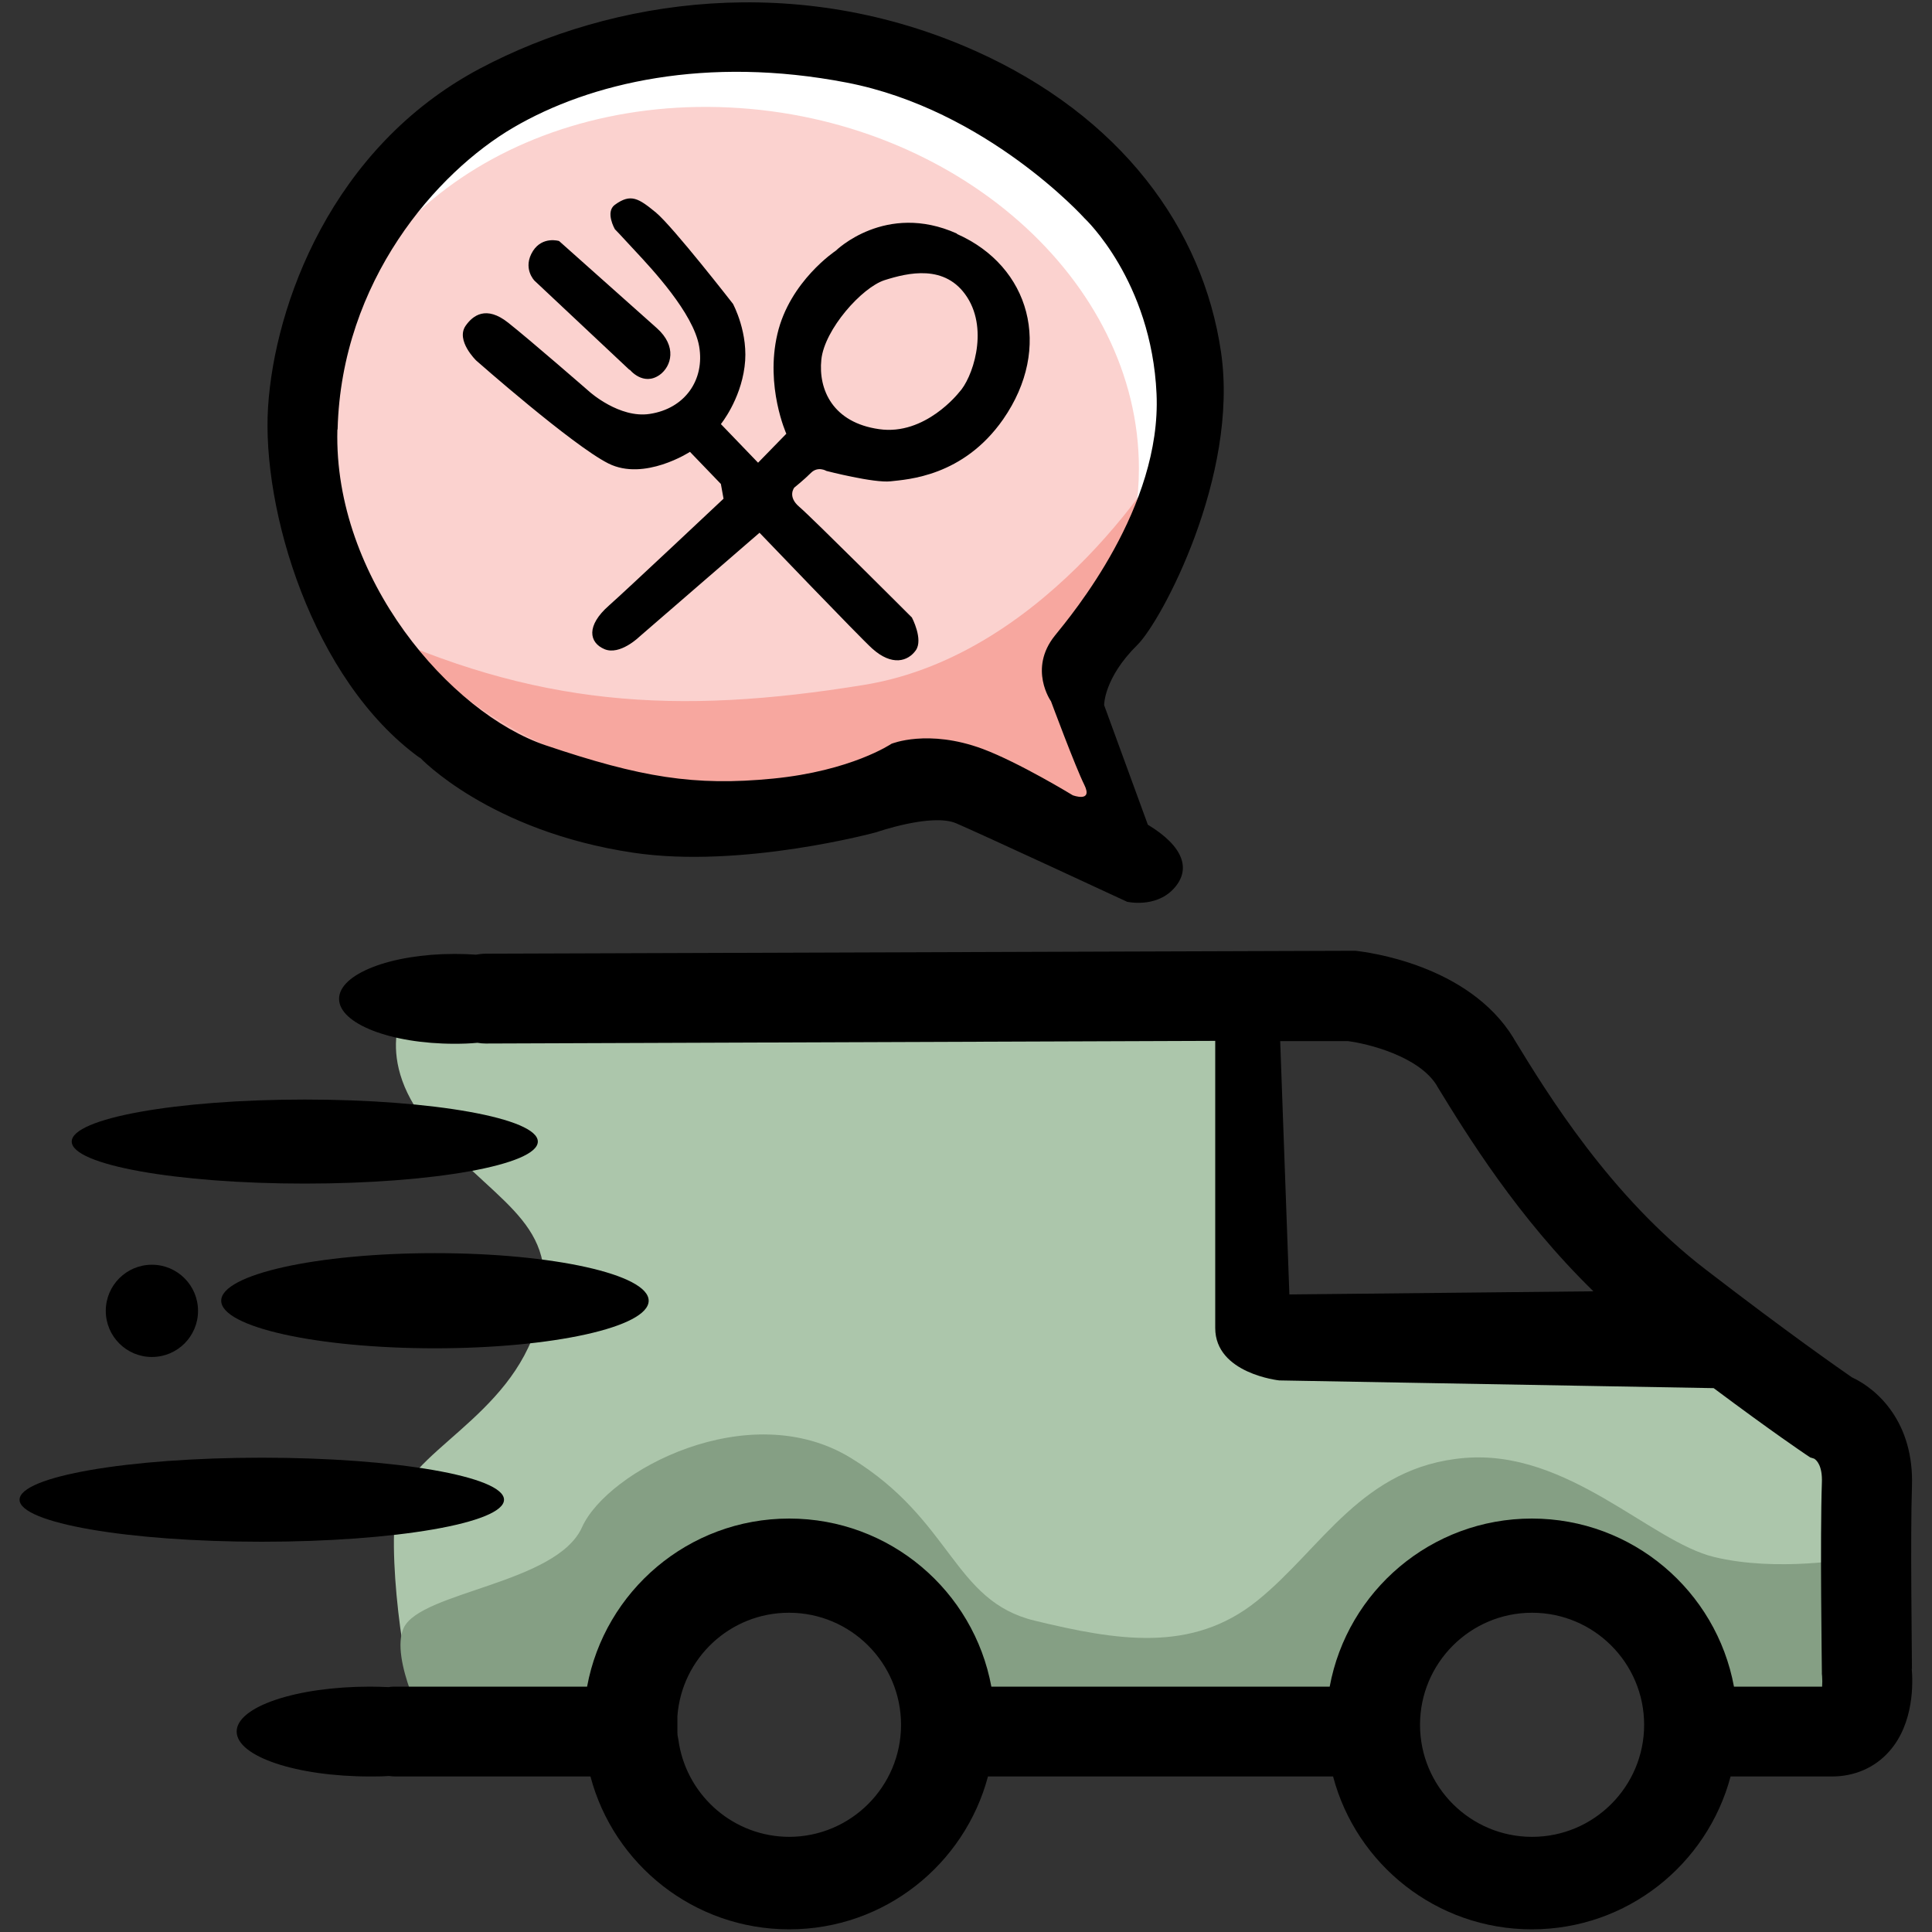 <svg fill="none" height="80" viewBox="0 0 80 80" width="80" xmlns="http://www.w3.org/2000/svg"><rect x="0" y="0" width="80" height="80" fill="#333333" stroke="none"/><path d="m16.89 41.45s-1.67 2.35 1.12 5.47c2.79 3.13 5.38 3.82 4.26 7.82s-5.5 5.39-5.87 7.73.49 7.99 1.02 8.43 8.69.52 8.69.52 1.47-5.12 4.78-5.82 6.17-.52 6.95 1.74 1.13 4.52 1.13 4.52h17.9s.35-5.39 3.74-6.17 6.28-.52 7.48 1.09 1.64 5.08 1.64 5.08h6s.96.17 1.22-2.87 0-8.63 0-8.63.35-1.02-1.3-2.23-5.91-3.12-5.91-3.12h-17.9l-.26-14.17-34.67.61z" fill="#acc6ab"/><path d="m13.24 17.53c0 8.97 8.01 16.24 17.89 16.24 2.77 0 5.39-.57 7.73-1.59 1.35-.59 5.77 2.87 6.91 2.01.85-.64-1.54-5.55-.84-6.32 2.56-2.81 4.09-6.41 4.09-10.34 0-8.97-8.01-16.24-17.89-16.24s-17.89 7.27-17.89 16.24z" fill="#fff"/><path d="m30.2 4.45c9.37.45 16.96 7.14 16.96 14.95 0 2.53-.8 4.87-2.2 6.86.03.4.05.72.05.79 0 .2.35 2.42.38 4.17s.49 3.91.49 3.91-4.77-1.87-5.36-2.23c-.26-.15-1.62-.65-3.08-1.17-2.19.76-4.65 1.13-7.24 1-9.37-.45-16.96-7.14-16.96-14.95 0-7.81 7.59-13.78 16.96-13.33z" fill="#f4867c" opacity=".37"/><path d="m48.4 18.72s-4.81 8.37-12.62 9.64-13.62.89-20.79-2.46c0 0 2.25 5.95 9.52 7.2s12.42-.51 12.42-.51 5.93.57 7.84 1.67 1.02-2.29.66-3.1-1.35-1.88-.51-3.29 3.57-6.18 3.48-9.15z" fill="#f4867c" opacity=".57"/><path d="m17.39 31.37s2.86 3.05 8.84 3.94c4.5.67 10.06-.85 10.06-.85s2.29-.8 3.3-.37 7.08 3.25 7.08 3.25 1.17.27 1.92-.53.43-1.76-1.06-2.66l-1.81-4.95s-.02-1.12 1.38-2.5c1-.99 4.21-7 3.46-12.12-.75-5.13-4.15-9.77-10.17-12.47-7.35-3.29-15.01-2.19-20.52.73-6.16 3.27-8.5 9.81-8.77 14.01-.27 4.21 1.81 11.29 6.28 14.53zm-3.41-13.6c.16-6.14 4.1-10.63 7.28-12.49s8-2.98 13.8-1.86 9.85 5.62 9.85 5.62 2.77 2.58 2.98 7.27-3.49 9.12-4.21 10.01c-1.11 1.38-.16 2.72-.16 2.72s1.01 2.72 1.38 3.46c.37.75-.48.43-.48.43s-2.21-1.35-3.73-1.92c-2.27-.84-3.78-.21-3.78-.21s-1.65 1.12-4.9 1.44-5.48-.05-9.42-1.38-8.78-6.92-8.62-13.06z" fill="#000"/><path d="m39.62 9.67c-2.95-1.32-5.01.71-5.01.71s-1.91 1.26-2.42 3.45c-.51 2.18.37 4.13.37 4.13l-1.17 1.2-1.54-1.6s.8-.98.98-2.37c.19-1.38-.48-2.61-.48-2.61s-2.48-3.19-3.19-3.78c-.72-.59-1.04-.8-1.7-.32-.41.3 0 1.01 0 1.01s.19.19.85.91c.67.72 2.4 2.56 2.64 3.94s-.58 2.58-2.05 2.8c-1.25.19-2.48-.91-2.48-.91s-2.48-2.16-3.38-2.87c-.91-.72-1.46-.3-1.76.13-.42.61.44 1.44.44 1.44s3.98 3.51 5.47 4.26 3.38-.48 3.38-.48l1.28 1.33.11.61s-4.07 3.83-4.74 4.42c-.96.84-.83 1.54-.19 1.81s1.44-.51 1.44-.51l4.98-4.31s4.14 4.32 4.66 4.79c.83.75 1.49.53 1.81.08s-.16-1.36-.16-1.36-4.15-4.15-4.66-4.58-.21-.8-.21-.8.4-.32.69-.61.64-.08.64-.08 1.97.51 2.66.43 3-.19 4.66-2.57c2.06-2.97 1.11-6.33-1.91-7.67zm.09 6.58s-1.4 1.8-3.31 1.52c-1.91-.27-2.52-1.63-2.39-2.88s1.68-2.99 2.62-3.29c.95-.3 2.52-.69 3.42.71s.2 3.38-.34 3.94z" fill="#000"/><path d="m26.07 15.3s.56.71 1.25.22c.48-.35.73-1.18-.13-1.94-.86-.77-4.04-3.6-4.04-3.6s-.68-.21-1.08.41c-.45.71.06 1.23.06 1.23l3.94 3.7z" fill="#000"/><path d="m17.73 71.69s-1.62-3.01-1.01-4.29c.72-1.5 6.33-1.82 7.38-4.16s6.91-5.45 11.13-2.87 4.22 5.92 7.62 6.74 6.5 1.35 9.2-.82 4.34-5.57 8.61-5.92 7.68 3.46 10.31 4.1 5.74.06 5.74.06l.32 7.15-6.94.19s-1.21-5.21-4.12-6.36-5.73-.98-7.22 1.28-2.6 5.36-2.6 5.36h-16.29s-.47-4.84-4.28-6.38c-3.81-1.53-7.92.05-8.73 2.27s-1.64 4.1-1.64 4.1l-7.49-.45z" fill="#859f84"/><g fill="#000"><path d="m79.17 69.12c0-.69-.07-5.51 0-7.57.09-2.64-1.41-4.02-2.49-4.52-.53-.37-2.54-1.76-6.05-4.46-3.95-3.03-6.55-7.27-7.94-9.55l-.02-.04c-1.87-3.05-6.08-3.56-6.55-3.61h-.1l-35.91.12c-.14 0-.27.02-.4.04-.29-.02-.59-.03-.89-.03-2.64 0-4.78.83-4.78 1.86s2.14 1.86 4.78 1.86c.33 0 .64-.01.95-.04.11.02.23.03.34.03l30.21-.11v11.89c0 1.89 2.65 2.17 2.65 2.17l17.99.32c2.49 1.86 3.72 2.68 3.79 2.73l.21.14.16.05c.1.06.35.29.32 1-.08 2.29 0 7.6 0 7.83v.08l.01.11c.01.13.01.29 0 .42h-3.65c-.73-3.96-4.2-6.96-8.37-6.96s-7.64 3-8.37 6.96h-14.01c-.73-3.96-4.2-6.96-8.37-6.96s-7.64 3-8.37 6.96h-7.93c-.09 0-.19 0-.28.02-.25-.01-.51-.02-.78-.02-3.05 0-5.52.83-5.52 1.86s2.47 1.86 5.52 1.86c.26 0 .52 0 .78-.02.09.01.18.02.28.02h8.07c.96 3.64 4.28 6.33 8.23 6.33s7.26-2.69 8.23-6.33h14.29c.96 3.64 4.28 6.33 8.23 6.33s7.26-2.69 8.23-6.33h4.2c.94 0 1.78-.37 2.37-1.04 1.04-1.17.98-2.88.93-3.43zm-26.16-26.01h2.8c.81.1 2.93.62 3.68 1.83l.02.04c1.23 2.01 3.33 5.43 6.47 8.49l-12.59.13zm-20.32 32.95c-2.28 0-4.18-1.65-4.57-3.83-.04-.31-.07-.32-.07-.49 0-.24 0-.33 0-.68.18-2.4 2.18-4.28 4.62-4.28 2.56 0 4.64 2.08 4.64 4.64s-2.08 4.64-4.64 4.64zm30.75 0c-2.56 0-4.64-2.08-4.64-4.64s2.08-4.64 4.64-4.64 4.64 2.08 4.64 4.64-2.08 4.64-4.64 4.64z"/><path d="m12.62 49.01c5.33 0 9.65-.779 9.65-1.74s-4.321-1.74-9.65-1.74c-5.33 0-9.65.779-9.65 1.74s4.32 1.74 9.65 1.74z"/><path d="m18.01 55.83c4.888 0 8.85-.882 8.85-1.97s-3.962-1.97-8.85-1.97-8.85.882-8.85 1.97 3.962 1.97 8.85 1.97z"/><path d="m10.84 63.84c5.539 0 10.03-.779 10.03-1.74s-4.491-1.74-10.03-1.74c-5.539 0-10.03.779-10.03 1.74s4.491 1.74 10.03 1.74z"/><path d="m6.29 56.19c1.055 0 1.91-.855 1.91-1.91s-.855-1.91-1.91-1.91c-1.055 0-1.91.855-1.91 1.91s.855 1.91 1.91 1.91z"/></g></svg>